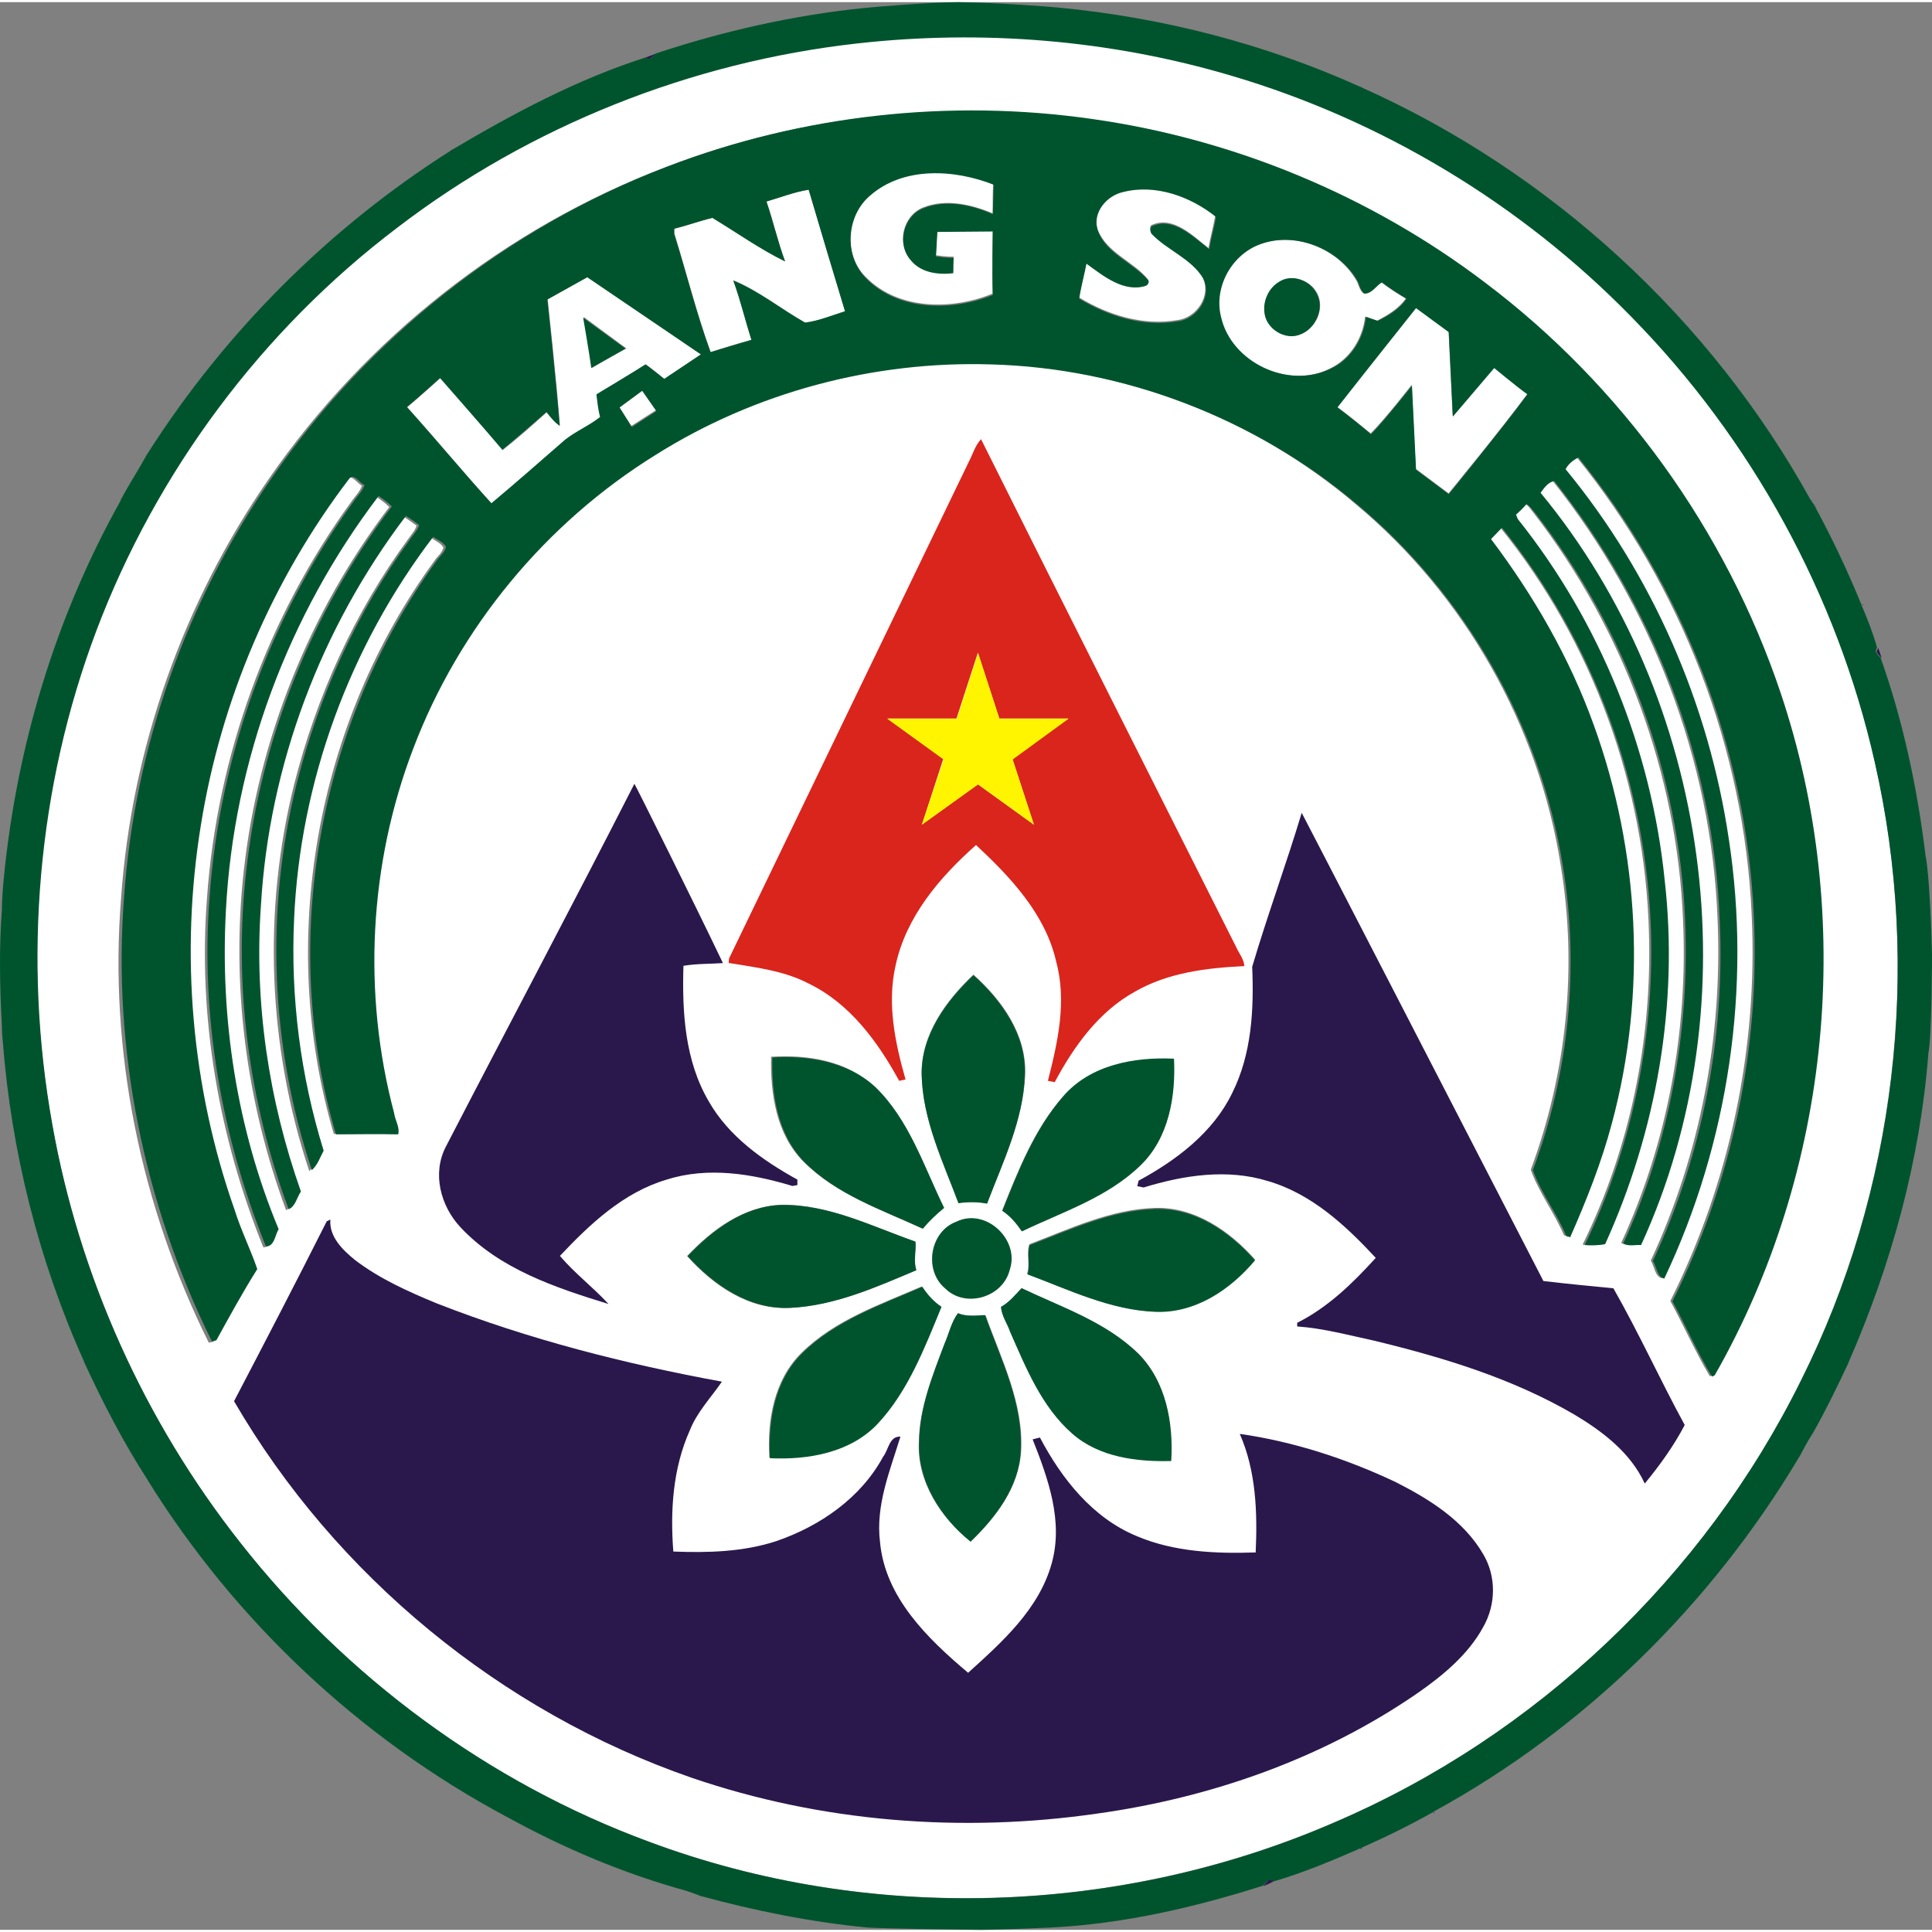 <?xml version="1.0" encoding="UTF-8"?>
<svg xmlns="http://www.w3.org/2000/svg" xmlns:xlink="http://www.w3.org/1999/xlink" width="447px" height="447px" viewBox="0 0 447 446" version="1.1">
<rect x="0" y="0" width="447" height="446" fill="#808080" stroke="none"/>
<g id="surface1">
<path style=" stroke:none;fill-rule:evenodd;fill:rgb(100%,100%,100%);fill-opacity:1;" d="M 259.812 43.652 C 255.941 44.492 252.59 48.48 253.953 52.57 C 256.043 58.027 262.223 59.914 265.68 64.215 C 265.68 64.742 265.469 65.16 264.945 65.371 C 259.918 66.945 255.102 63.062 251.336 60.23 C 250.809 62.957 250.078 65.578 249.66 68.309 C 256.359 72.398 264.527 74.918 272.379 73.555 C 276.879 73.027 280.438 67.781 278.137 63.48 C 275.309 58.969 269.863 57.082 266.305 53.305 C 266.094 52.992 265.887 52.258 266.305 51.625 C 271.328 49.215 275.938 54.039 279.602 56.871 C 280.023 54.355 280.754 51.836 281.172 49.316 C 275.414 44.703 267.25 41.766 259.812 43.652 Z M 259.812 43.652 "/>
<path style=" stroke:none;fill-rule:evenodd;fill:rgb(100%,100%,100%);fill-opacity:1;" d="M 177.348 46.105 C 178.918 50.727 179.969 55.449 181.648 59.961 C 175.77 57.129 170.418 53.242 164.855 49.887 C 161.914 50.621 159.082 51.668 156.035 52.406 C 156.035 52.719 156.035 53.242 156.035 53.559 C 158.871 62.691 161.18 72.031 164.434 80.953 C 167.582 79.902 170.73 78.957 173.879 78.117 C 172.41 73.605 171.258 68.883 169.684 64.367 C 175.559 66.785 180.703 70.98 186.27 74.129 C 189.418 73.816 192.461 72.449 195.504 71.508 C 192.672 62.164 189.941 52.824 187.105 43.379 C 183.746 43.902 180.598 45.164 177.348 46.105 Z M 177.348 46.105 "/>
<path style=" stroke:none;fill-rule:evenodd;fill:rgb(100%,100%,100%);fill-opacity:1;" d="M 201.234 44.574 C 195.652 49.27 195.125 58.551 200.391 63.66 C 207.867 71.27 220.402 71.27 229.668 67.414 C 229.562 62.512 229.668 52.812 229.668 52.812 L 216.816 52.918 L 216.504 58.551 C 216.504 58.551 219.242 58.965 220.613 58.863 C 220.613 59.801 220.504 61.574 220.504 62.406 C 217.027 62.824 213.027 62.406 210.711 59.488 C 207.344 55.836 208.922 49.371 213.555 47.496 C 218.82 45.41 224.719 46.766 229.668 48.852 C 229.668 46.559 229.668 44.262 229.773 41.969 C 220.82 38.527 209.023 37.797 201.234 44.574 Z M 201.234 44.574 "/>
<path style=" stroke:none;fill-rule:evenodd;fill:rgb(100%,100%,100%);fill-opacity:1;" d="M 143.188 93.57 L 146.043 98.059 L 151.754 94.406 L 148.473 89.812 Z M 143.188 93.57 "/>
<path style=" stroke:none;fill-rule:evenodd;fill:rgb(100%,100%,100%);fill-opacity:1;" d="M 126.723 68.711 C 126.723 68.711 128.824 88.227 129.562 98.039 C 128.301 97.195 127.457 96.035 126.512 94.875 C 123.148 97.934 119.785 100.891 116.316 103.633 C 112.422 98.883 101.91 86.961 101.91 86.961 C 101.91 86.961 96.652 91.711 94.234 93.715 C 100.859 101.102 107.168 108.695 113.789 116.082 C 119.469 111.23 125.145 106.27 130.824 101.312 C 133.348 99.414 136.398 98.039 138.918 96.035 C 138.5 94.242 138.289 92.449 138.078 90.762 C 141.863 88.438 145.754 86.117 149.434 83.797 C 150.906 84.852 153.746 87.172 153.746 87.172 L 162.156 81.477 L 135.871 63.539 Z M 136.922 84.641 C 136.398 80.633 135.031 72.824 135.031 72.824 L 144.914 80.105 C 144.914 80.105 139.234 83.27 136.922 84.641 Z M 136.922 84.641 "/>
<path style=" stroke:none;fill-rule:evenodd;fill:rgb(100%,100%,100%);fill-opacity:1;" d="M 377.406 72.586 C 351.957 46.539 319.773 27.109 284.852 16.816 C 256.875 8.414 227.215 6.102 198.293 9.359 C 159.797 13.664 122.562 28.473 91.852 52 C 60.508 75.734 36.109 108.504 22.223 145.266 C 8.449 181.5 5.188 221.52 12.02 259.539 C 18.332 294.723 33.375 328.227 55.461 356.273 C 79.859 387.465 112.887 411.938 150.121 425.59 C 200.922 444.602 259.082 442.711 308.832 421.074 C 355.426 401.117 394.344 364.148 416.742 318.773 C 438.621 274.875 444.617 223.512 433.781 175.723 C 425.156 136.969 405.281 100.84 377.406 72.586 Z M 158.957 290.102 C 164.738 284.012 171.996 278.547 180.832 278.234 C 191.77 278.125 201.656 283.273 211.754 286.742 C 211.965 288.945 211.227 291.152 211.965 293.359 C 202.707 297.348 193.137 301.551 182.938 302.078 C 173.363 302.707 165.055 296.93 158.957 290.102 Z M 231.844 279.598 C 235.523 270.355 239.309 260.691 245.938 253.238 C 252.246 245.992 262.344 244.098 271.496 244.625 C 271.914 253.238 270.34 262.793 263.816 269.098 C 256.141 276.445 245.723 279.809 236.367 284.324 C 235.102 282.434 233.738 280.754 231.844 279.598 Z M 233.527 293.25 C 231.949 299.449 223.219 302.078 218.59 297.453 C 213.648 293.359 215.121 284.43 221.219 282.223 C 227.953 278.969 235.941 286.32 233.527 293.25 Z M 228.371 277.918 C 226.16 277.496 223.953 277.496 221.746 277.812 C 218.062 268.148 213.438 258.488 213.227 247.984 C 213.121 238.848 218.801 231.074 225.215 224.984 C 231.844 230.867 237.523 238.848 237.207 248.09 C 236.785 258.59 231.949 268.258 228.371 277.918 Z M 218.273 278.863 C 216.488 280.332 214.805 281.91 213.328 283.695 C 203.762 279.285 193.348 275.816 185.777 268.148 C 179.57 261.848 178.203 252.5 178.41 243.992 C 186.723 243.469 195.77 244.832 202.078 250.715 C 210.176 258.383 213.543 269.199 218.273 278.863 Z M 177.992 336.734 C 177.465 328.121 179.043 318.773 185.461 312.473 C 193.137 304.91 203.547 301.34 213.227 297.141 C 214.383 298.926 215.855 300.5 217.645 301.758 C 213.754 311.215 209.965 321.191 202.918 328.754 C 196.609 335.473 186.828 337.156 177.992 336.734 Z M 236.262 335.266 C 235.734 343.668 230.367 350.598 224.586 356.164 C 217.645 350.703 212.07 342.195 212.598 333.059 C 212.699 325.184 215.75 317.723 218.484 310.477 C 219.539 308.062 220.062 305.438 221.641 303.336 C 223.746 304.176 225.953 303.859 228.055 303.859 C 231.633 313.945 236.891 324.133 236.262 335.266 Z M 270.863 337.367 C 262.871 337.578 254.246 336.523 248.039 331.062 C 240.996 324.973 237.418 316.043 233.738 307.641 C 233.105 305.648 231.734 303.965 231.633 301.867 C 233.527 300.816 234.895 299.027 236.367 297.559 C 245.621 301.969 255.824 305.328 263.398 312.684 C 269.707 319.09 271.387 328.648 270.863 337.367 Z M 267.18 302.918 C 256.77 302.496 247.199 297.871 237.625 294.199 C 238.363 291.992 237.418 289.473 238.152 287.371 C 247.516 283.801 256.98 279.285 267.18 278.969 C 276.438 278.652 284.535 284.324 290.426 290.941 C 284.535 297.77 276.332 303.336 267.18 302.918 Z M 396.234 317.621 L 395.602 317.934 C 392.238 312.266 389.609 306.277 386.453 300.5 C 400.23 272.984 406.75 241.895 405.281 211.223 C 403.598 172.68 388.98 135.078 364.684 105.145 C 363.523 105.773 362.367 106.719 361.738 107.875 C 381.824 132.242 394.867 162.281 399.496 193.477 C 404.859 227.926 399.496 263.844 384.562 295.25 C 382.879 294.934 382.77 292.41 381.93 291.152 C 393.395 266.574 398.551 239.266 397.391 212.273 C 396.023 175.41 382.035 139.383 359.109 110.605 C 357.633 110.922 356.793 112.285 355.949 113.336 C 395.289 161.02 404.965 231.18 379.199 287.473 C 377.828 287.266 376.25 287.895 375.094 287.055 C 385.82 263.844 390.555 237.902 389.398 212.379 C 388.031 178.453 375.621 145.16 354.898 118.273 C 354.164 117.434 353.742 116.488 352.691 115.961 C 351.852 116.805 351.113 117.645 350.273 118.379 C 350.375 118.59 350.586 119.113 350.691 119.43 C 369.73 143.27 381.512 172.68 384.664 203.031 C 387.926 231.707 382.77 261.008 370.887 287.266 C 369.309 287.582 367.73 287.684 366.156 287.473 C 377.094 265.207 382.246 240.215 381.512 215.426 C 380.668 181.5 368.469 147.891 347.012 121.426 C 346.168 122.266 345.328 123.211 344.488 124.051 C 354.375 137.18 362.789 151.566 368.258 167.113 C 378.879 196.414 380.562 228.977 372.465 259.223 C 370.047 268.359 366.68 277.078 362.789 285.691 L 361.84 285.27 C 359.633 280.125 356.059 275.398 354.164 270.145 C 362.473 247.773 364.996 223.301 361.105 199.777 C 356.059 167.426 338.809 137.074 313.562 116.066 C 290.109 96.113 259.609 84.453 228.793 83.613 C 201.656 82.668 174.312 90.02 151.277 104.516 C 125.824 120.375 105.734 144.637 95.113 172.574 C 84.805 199.355 83.332 229.289 90.695 256.91 C 91.008 258.488 92.062 260.168 91.645 261.848 C 86.801 261.742 81.965 261.848 77.23 261.848 C 64.086 217.211 73.023 166.902 100.477 129.301 C 101.105 128.25 102.371 127.41 102.582 126.152 C 101.949 125.102 100.582 124.574 99.633 123.84 C 80.281 149.152 68.82 180.449 67.449 212.379 C 66.609 230.445 68.922 248.723 74.285 265.945 C 73.445 267.52 72.812 269.305 71.555 270.461 C 61.98 241.684 60.719 210.281 68.082 180.871 C 73.238 160.602 82.07 141.066 94.48 124.156 C 95.113 123.211 96.059 122.266 96.375 121.109 C 95.324 120.375 94.375 119.641 93.324 119.008 C 73.656 144.949 61.664 176.672 59.77 209.23 C 58.195 231.598 61.562 254.289 69.031 275.398 C 68.082 276.656 67.871 278.758 66.188 279.492 C 56.934 254.496 53.461 227.398 56.406 200.934 C 59.77 170.578 71.555 141.168 90.062 116.805 C 89.117 115.859 88.066 115.121 87.012 114.387 C 66.082 141.906 53.461 175.723 51.672 210.281 C 50.309 235.383 54.195 260.902 63.875 284.113 C 63.031 285.48 62.93 288 60.93 288.105 C 50.625 262.586 45.781 234.855 47.887 207.34 C 50.199 174.465 61.875 142.324 81.227 115.648 C 82.07 114.387 83.227 113.336 83.754 111.867 C 82.703 111.445 81.438 109.137 80.281 110.293 C 62.402 133.711 50.516 161.547 45.781 190.637 C 40.945 220.359 43.574 251.242 53.566 279.703 C 55.043 284.324 57.246 288.84 58.824 293.461 C 55.461 298.82 52.41 304.387 49.359 309.953 C 49.148 309.953 48.625 310.059 48.309 310.164 C 32.531 278.445 25.172 242.629 28.012 207.34 C 30.426 172.68 42.418 138.859 62.191 110.293 C 84.594 77.836 116.883 52.316 153.801 38.242 C 184.828 26.266 219.012 22.488 252.035 27.211 C 284.957 31.836 316.512 44.965 342.91 65.023 C 374.566 88.863 398.652 122.371 411.066 159.969 C 428.84 211.332 423.266 270.25 396.234 317.621 Z M 396.234 317.621 "/>
<path style=" stroke:none;fill-rule:evenodd;fill:rgb(100%,100%,100%);fill-opacity:1;" d="M 336.09 95.676 L 335.145 76.133 L 327.555 70.566 C 327.555 70.566 315.328 85.797 309.32 93.574 C 311.953 95.57 314.59 97.672 317.117 99.77 C 320.598 96.305 326.605 88.531 326.605 88.531 L 327.555 107.965 L 335.145 113.637 C 335.145 113.637 347.578 98.512 353.379 90.633 C 350.742 88.742 345.684 84.539 345.684 84.539 Z M 336.09 95.676 "/>
<path style=" stroke:none;fill-rule:evenodd;fill:rgb(100%,100%,100%);fill-opacity:1;" d="M 315.828 72.766 C 316.781 73.078 317.73 73.395 318.574 73.707 C 321.004 72.449 323.645 70.879 325.23 68.574 C 323.328 67.422 321.324 66.164 319.527 64.801 C 318.258 65.637 317.203 67.422 315.512 67.422 C 314.453 66.688 314.352 65.113 313.609 64.066 C 309.172 56.73 299.242 52.957 291.004 56.102 C 284.559 58.512 280.547 66.059 282.129 72.766 C 284.559 83.246 297.871 89.637 307.59 84.816 C 312.445 82.512 315.301 77.691 315.828 72.766 Z M 300.828 76.852 C 297.344 78.215 292.906 75.488 292.586 71.719 C 292.273 68.992 293.645 66.266 295.969 64.801 C 299.031 62.809 303.363 64.379 304.84 67.523 C 306.531 70.984 304.418 75.594 300.828 76.852 Z M 300.828 76.852 "/>
<path style=" stroke:none;fill-rule:evenodd;fill:rgb(0%,32.941%,17.647%);fill-opacity:1;" d="M 445.527 197.594 C 443.633 182.055 440.375 166.516 435.121 151.711 C 434.801 151.395 434.172 150.664 433.965 150.242 L 434.277 149.297 C 433.328 145.938 432.07 142.684 430.703 139.531 C 430.703 139.426 430.598 139.324 430.598 139.219 C 427.547 131.762 424.078 124.414 420.293 117.379 C 420.082 116.961 419.664 116.223 419.453 115.91 L 419.137 115.488 C 419.137 115.387 419.031 115.281 418.926 115.176 C 395.793 73.285 358.781 39.266 315.039 19.738 C 314.934 19.738 314.828 19.633 314.828 19.633 C 292.746 9.66 269.09 3.57 245.008 1.262 C 243.223 1.051 230.605 0.105 221.77 0 C 215.57 0 202.742 1.051 199.793 1.363 C 183.391 3.043 167.305 6.719 151.746 11.863 C 151.43 12.18 150.691 12.809 150.27 13.125 L 149.324 12.809 C 133.551 17.848 118.832 25.723 104.637 34.121 C 104.531 34.121 104.426 34.227 104.32 34.332 C 76.145 52.18 52.062 76.328 34.188 104.359 C 34.082 104.465 34.082 104.676 33.977 104.676 C 32.086 108.141 29.875 111.5 27.984 115.07 C 27.984 115.176 27.879 115.281 27.879 115.387 C 12.84 142.262 3.801 172.289 0.855 202.949 C 0.645 205.258 0.434 207.672 0.434 210.086 C -0.195 218.273 -0.09 227.305 0.434 236.859 C 0.434 238.227 0.539 239.379 0.645 240.535 C 2.645 266.047 8.953 291.242 19.469 314.551 C 19.469 314.656 19.57 314.762 19.57 314.867 C 23.883 324.211 28.613 333.344 34.188 341.953 C 34.188 341.953 34.293 342.164 34.293 342.164 C 54.48 374.605 83.289 401.691 117.043 419.754 C 117.043 419.754 117.254 419.855 117.254 419.855 C 130.398 427.102 144.277 432.98 158.789 436.969 C 160.051 437.391 162.051 438.125 161.941 438.125 C 174.668 441.59 187.598 444.215 200.742 445.473 C 203.477 445.684 224.191 446 226.922 446 C 231.027 446 243.117 445.473 243.117 445.473 C 259.836 444.633 276.242 440.855 292.117 435.816 C 292.43 435.5 293.168 434.871 293.484 434.559 L 294.43 434.871 C 301.367 432.875 308.098 430.043 314.828 427.102 C 314.934 427.102 315.039 426.996 315.039 426.996 C 320.719 424.477 326.289 421.746 331.652 418.703 C 331.758 418.703 331.863 418.598 331.969 418.492 C 366.664 399.488 395.793 370.828 416.086 336.918 C 416.086 336.809 416.191 336.707 416.297 336.598 C 417.242 334.918 418.086 333.133 419.137 331.562 C 419.137 331.453 419.344 331.246 419.344 331.246 C 422.395 325.891 425.023 320.434 427.652 314.867 C 427.652 314.762 427.758 314.656 427.758 314.551 C 437.641 291.98 444.266 267.832 446.16 243.262 C 447 238.855 447 220.27 447 220.27 C 446.895 215.336 446.371 201.582 445.527 197.594 Z M 416.715 318.855 C 394.32 364.211 355.414 401.168 308.832 421.117 C 259.102 442.746 201.059 444.633 150.164 425.629 C 112.941 411.879 79.926 387.414 55.535 356.34 C 33.449 328.305 18.309 294.812 12.105 259.641 C 5.273 221.531 8.637 181.637 22.305 145.41 C 36.184 108.664 60.578 75.91 91.914 52.18 C 122.617 28.664 159.84 13.859 198.324 9.555 C 227.238 6.301 256.891 8.715 284.863 17.008 C 319.773 27.297 351.945 46.723 377.391 72.758 C 405.254 101.105 425.023 137.117 433.754 175.859 C 444.688 223.629 438.691 275.074 416.715 318.855 Z M 416.715 318.855 "/>
<path style=" stroke:none;fill-rule:evenodd;fill:rgb(0%,32.941%,17.647%);fill-opacity:1;" d="M 343.508 64.812 C 317.105 44.766 285.449 31.645 252.633 27.023 C 219.711 22.301 185.527 26.078 154.398 38.047 C 117.586 52.113 85.191 77.621 62.891 110.055 C 43.117 138.609 31.129 172.41 28.707 207.051 C 25.973 242.32 33.336 278.113 49.008 309.816 C 49.219 309.816 49.742 309.711 50.059 309.605 C 53.109 304.043 56.156 298.48 59.527 293.125 C 57.949 288.508 55.738 284.098 54.266 279.375 C 44.273 251.035 41.645 220.066 46.484 190.359 C 51.109 161.492 62.996 133.57 80.875 110.16 C 82.031 109.008 83.188 111.316 84.348 111.734 C 83.824 113.207 82.664 114.254 81.824 115.516 C 62.469 142.176 50.793 174.297 48.48 207.156 C 46.375 234.656 51.219 262.371 61.523 287.879 C 63.523 287.879 63.625 285.254 64.469 283.887 C 54.793 260.691 50.902 235.184 52.27 210.094 C 54.055 175.559 66.676 141.758 87.605 114.254 C 88.66 114.988 89.711 115.727 90.656 116.668 C 72.148 141.023 60.367 170.414 57.004 200.75 C 53.953 227.203 57.527 254.289 66.785 279.27 C 68.359 278.641 68.676 276.543 69.625 275.176 C 62.156 254.078 58.789 231.402 60.367 209.043 C 62.258 176.504 74.25 144.801 93.918 118.875 C 94.973 119.504 96.02 120.238 96.969 120.973 C 96.652 122.129 95.707 123.074 95.074 124.02 C 82.664 140.918 73.828 160.336 68.676 180.703 C 61.312 210.094 62.574 241.48 72.148 270.242 C 73.516 268.984 74.043 267.305 74.883 265.727 C 69.516 248.41 67.203 230.25 68.043 212.191 C 69.41 180.387 80.875 149.105 100.23 123.703 C 101.176 124.438 102.543 124.855 103.176 126.012 C 102.965 127.273 101.805 128.113 101.07 129.16 C 73.617 166.949 64.574 217.336 77.723 261.949 C 82.559 261.949 87.398 261.844 92.129 261.949 C 92.551 260.27 91.395 258.695 91.184 257.016 C 83.824 229.305 85.398 199.387 95.602 172.723 C 106.223 144.695 126.312 120.449 151.766 104.703 C 174.801 90.219 202.148 82.973 229.281 83.812 C 260.102 84.652 290.496 96.305 314.055 116.25 C 339.195 137.242 356.445 167.477 361.598 199.91 C 365.492 223.426 362.965 247.988 354.656 270.242 C 356.551 275.492 360.129 280.109 362.336 285.359 L 363.281 285.777 C 367.066 277.172 370.539 268.457 372.957 259.324 C 381.059 229.199 379.375 196.551 368.754 167.266 C 363.176 151.73 354.867 137.348 344.98 124.227 C 345.82 123.387 346.664 122.441 347.504 121.602 C 368.855 148.055 381.059 181.648 382.004 215.551 C 382.633 240.328 377.48 265.309 366.648 287.562 C 368.227 287.668 369.801 287.668 371.379 287.352 C 383.266 261.109 388.418 231.82 385.156 203.164 C 382.105 172.934 370.223 143.438 351.184 119.609 C 351.082 119.398 350.867 118.875 350.766 118.559 C 351.605 117.824 352.449 116.984 353.184 116.145 C 354.129 116.668 354.656 117.613 355.395 118.453 C 376.219 145.328 388.523 178.602 389.891 212.508 C 390.941 238.016 386.312 263.945 375.586 287.141 C 376.742 287.98 378.324 287.457 379.691 287.562 C 405.457 231.402 395.781 161.176 356.445 113.52 C 357.285 112.367 358.125 111.105 359.602 110.793 C 382.527 139.555 396.516 175.559 397.887 212.402 C 399.148 239.379 393.891 266.777 382.426 291.238 C 383.266 292.496 383.371 294.91 385.055 295.332 C 399.988 263.84 405.246 227.941 399.988 193.613 C 395.359 162.438 382.316 132.414 362.23 108.062 C 362.859 106.801 364.02 105.961 365.176 105.332 C 389.473 135.25 404.09 172.934 405.773 211.352 C 407.246 242.109 400.723 273.078 386.945 300.578 C 390.102 306.352 392.73 312.441 396.098 318.004 L 396.73 317.691 C 423.758 270.348 429.336 211.461 411.98 159.812 C 399.355 122.234 375.168 88.641 343.508 64.812 Z M 146.191 98.301 L 143.352 93.785 L 148.613 89.902 L 151.871 94.625 Z M 153.66 87.172 C 153.66 87.172 150.82 84.863 149.348 83.812 C 145.562 86.227 141.777 88.434 137.988 90.742 C 138.199 92.527 138.406 94.312 138.828 95.988 C 136.305 97.984 133.254 99.246 130.73 101.238 C 125.055 106.172 119.477 111.105 113.691 115.934 C 107.066 108.691 100.754 101.027 94.129 93.68 C 96.547 91.688 101.805 86.965 101.805 86.965 C 101.805 86.965 112.223 98.824 116.219 103.547 C 119.688 100.715 123.051 97.773 126.418 94.836 C 127.367 95.988 128.207 97.145 129.469 97.984 C 128.734 88.223 126.629 68.805 126.629 68.805 L 135.883 63.66 L 162.18 81.504 Z M 186.266 74.156 C 180.691 71.008 175.539 66.809 169.645 64.395 C 171.328 68.906 172.383 73.527 173.855 78.145 C 170.699 79.09 167.543 80.035 164.391 80.98 C 161.129 72.059 158.816 62.715 155.973 53.582 C 155.973 53.266 155.973 52.742 155.973 52.426 C 158.918 51.691 161.758 50.645 164.809 49.906 C 170.383 53.266 175.855 57.152 181.637 59.984 C 179.953 55.473 178.902 50.746 177.324 46.129 C 180.586 45.184 183.742 43.926 187.105 43.398 C 189.844 52.742 192.68 62.191 195.52 71.531 C 192.469 72.477 189.418 73.734 186.266 74.156 Z M 229.703 49.066 C 224.762 46.863 218.766 45.605 213.613 47.703 C 208.984 49.488 207.406 56.102 210.773 59.773 C 213.086 62.609 217.086 63.133 220.555 62.715 C 220.555 61.77 220.555 59.984 220.656 59.145 C 219.293 59.25 216.559 58.832 216.559 58.832 L 216.871 53.164 L 229.703 53.059 C 229.703 53.059 229.492 62.82 229.703 67.754 C 220.344 71.531 207.934 71.531 200.465 63.973 C 195.207 58.832 195.73 49.488 201.305 44.766 C 209.09 37.941 220.867 38.676 229.914 42.246 C 229.809 44.449 229.809 46.758 229.703 49.066 Z M 279.77 57.152 C 276.086 54.316 271.355 49.488 266.41 51.902 C 266.094 52.426 266.203 53.266 266.41 53.582 C 269.988 57.359 275.457 59.25 278.297 63.766 C 280.609 67.965 277.035 73.316 272.512 73.84 C 264.625 75.207 256.422 72.688 249.691 68.594 C 250.109 65.863 250.848 63.238 251.371 60.512 C 255.262 63.344 259.996 67.227 265.047 65.652 C 265.57 65.445 265.781 65.023 265.781 64.5 C 262.203 60.195 256 58.305 254 52.848 C 252.633 48.754 256 44.766 259.891 43.926 C 267.359 42.035 275.457 44.973 281.348 49.699 C 280.926 52.113 280.191 54.633 279.77 57.152 Z M 282.504 72.793 C 280.82 66.074 284.82 58.621 291.34 56.102 C 299.438 52.953 309.324 56.836 313.848 64.078 C 314.582 65.129 314.582 66.703 315.738 67.438 C 317.422 67.438 318.371 65.652 319.738 64.812 C 321.523 66.18 323.418 67.438 325.418 68.594 C 323.836 71.008 321.312 72.477 318.789 73.734 C 317.844 73.422 316.898 73.105 316.059 72.793 C 315.531 77.727 312.586 82.66 307.957 84.758 C 298.07 89.691 284.82 83.289 282.504 72.793 Z M 335.199 113.836 L 327.625 108.168 L 326.68 88.746 C 326.68 88.746 320.578 96.516 317.215 99.98 C 314.691 97.879 312.164 95.781 309.43 93.785 C 315.426 86.121 327.625 70.797 327.625 70.797 L 335.199 76.359 L 336.145 95.887 L 345.715 84.652 C 345.715 84.652 350.766 88.852 353.395 90.742 C 347.609 98.613 335.199 113.836 335.199 113.836 Z M 335.199 113.836 "/>
<path style=" stroke:none;fill-rule:evenodd;fill:rgb(0%,32.941%,17.647%);fill-opacity:1;" d="M 295.895 64.719 C 293.59 66.098 292.223 68.965 292.539 71.723 C 292.855 75.547 297.258 78.305 300.723 76.926 C 304.289 75.652 306.496 70.98 304.711 67.582 C 303.242 64.398 298.938 62.699 295.895 64.719 Z M 295.895 64.719 "/>
<path style=" stroke:none;fill-rule:evenodd;fill:rgb(0%,32.941%,17.647%);fill-opacity:1;" d="M 136.801 84.617 C 139.195 83.27 144.715 80.16 144.715 80.16 L 134.926 73.008 C 134.926 73.113 136.281 80.781 136.801 84.617 Z M 136.801 84.617 "/>
<path style=" stroke:none;fill-rule:evenodd;fill:rgb(0%,32.941%,17.647%);fill-opacity:1;" d="M 225.227 225.137 C 218.922 231.117 213.148 238.98 213.25 248.102 C 213.461 258.59 218.188 268.234 221.758 277.883 C 223.965 277.566 226.172 277.566 228.375 277.984 C 232.051 268.34 236.777 258.691 237.094 248.207 C 237.512 238.98 231.734 231.008 225.227 225.137 Z M 225.227 225.137 "/>
<path style=" stroke:none;fill-rule:evenodd;fill:rgb(0%,32.941%,17.647%);fill-opacity:1;" d="M 178.699 244.176 C 178.488 252.664 179.852 261.887 186.039 268.281 C 193.594 275.93 203.977 279.387 213.523 283.789 C 214.992 282.008 216.668 280.438 218.453 278.969 C 213.73 269.328 210.375 258.535 202.406 250.883 C 196.004 245.121 186.984 243.652 178.699 244.176 Z M 178.699 244.176 "/>
<path style=" stroke:none;fill-rule:evenodd;fill:rgb(0%,32.941%,17.647%);fill-opacity:1;" d="M 236.441 284.402 C 245.922 279.855 256.246 276.578 263.934 269.074 C 270.469 262.73 272.047 253.109 271.625 244.441 C 262.461 244.02 252.348 245.816 246.027 253.109 C 239.391 260.719 235.602 270.445 231.914 279.645 C 233.812 280.914 235.18 282.605 236.441 284.402 Z M 236.441 284.402 "/>
<path style=" stroke:none;fill-rule:evenodd;fill:rgb(0%,32.941%,17.647%);fill-opacity:1;" d="M 183.039 302.086 C 193.23 301.562 202.785 297.266 212.027 293.387 C 211.293 291.188 212.027 288.984 211.816 286.785 C 201.734 283.219 191.863 278.188 180.941 278.293 C 172.227 278.504 164.871 284.059 159.098 290.137 C 165.188 296.848 173.484 302.609 183.039 302.086 Z M 183.039 302.086 "/>
<path style=" stroke:none;fill-rule:evenodd;fill:rgb(0%,32.941%,17.647%);fill-opacity:1;" d="M 267.242 279.219 C 257.055 279.535 247.602 284.023 238.254 287.57 C 237.516 289.656 238.461 292.16 237.727 294.352 C 247.285 297.902 256.844 302.598 267.242 303.016 C 276.484 303.43 284.68 297.902 290.352 291.117 C 284.574 284.543 276.484 278.91 267.242 279.219 Z M 267.242 279.219 "/>
<path style=" stroke:none;fill-rule:evenodd;fill:rgb(0%,32.941%,17.647%);fill-opacity:1;" d="M 221.301 282.152 C 215.195 284.387 213.723 293.43 218.668 297.578 C 223.297 302.258 232.035 299.707 233.613 293.32 C 236.035 286.301 228.035 278.855 221.301 282.152 Z M 221.301 282.152 "/>
<path style=" stroke:none;fill-rule:evenodd;fill:rgb(0%,32.941%,17.647%);fill-opacity:1;" d="M 213.414 297.23 C 203.727 301.438 193.301 305.016 185.609 312.59 C 179.184 318.898 177.711 328.258 178.133 336.883 C 186.977 337.305 196.773 335.621 203.094 328.891 C 210.152 321.32 213.941 311.328 217.84 301.859 C 216.051 300.703 214.574 299.02 213.414 297.23 Z M 213.414 297.23 "/>
<path style=" stroke:none;fill-rule:evenodd;fill:rgb(0%,32.941%,17.647%);fill-opacity:1;" d="M 236.359 297.535 C 234.883 299.121 233.508 300.809 231.609 301.863 C 231.715 303.973 233.086 305.766 233.719 307.668 C 237.414 316.004 241.004 324.973 248.078 331.199 C 254.305 336.688 263.07 337.742 270.984 337.531 C 271.512 328.773 269.824 319.168 263.383 312.73 C 255.887 305.344 245.648 301.969 236.359 297.535 Z M 236.359 297.535 "/>
<path style=" stroke:none;fill-rule:evenodd;fill:rgb(0%,32.941%,17.647%);fill-opacity:1;" d="M 221.637 303.34 C 220.07 305.441 219.551 308.172 218.508 310.484 C 215.793 317.734 212.766 325.195 212.66 333.074 C 212.242 342.215 217.777 350.727 224.559 356.188 C 230.301 350.621 235.73 343.688 236.145 335.281 C 236.773 324.145 231.551 313.953 227.898 303.762 C 225.812 303.867 223.621 304.18 221.637 303.34 Z M 221.637 303.34 "/>
<path style=" stroke:none;fill-rule:evenodd;fill:rgb(16.471%,9.412%,29.804%);fill-opacity:1;" d="M 149.305 12.832 C 149.945 12.625 151.113 12.117 151.754 11.914 C 151.434 12.219 150.582 12.832 150.262 13.137 Z M 149.305 12.832 "/>
<path style=" stroke:none;fill-rule:evenodd;fill:rgb(16.471%,9.412%,29.804%);fill-opacity:1;" d="M 314.828 19.551 C 314.98 19.551 315.133 19.855 315.133 19.855 C 314.98 19.855 314.828 19.551 314.828 19.551 Z M 314.828 19.551 "/>
<path style=" stroke:none;fill-rule:evenodd;fill:rgb(16.471%,9.412%,29.804%);fill-opacity:1;" d="M 104.332 34.52 C 104.43 34.52 104.535 34.215 104.637 34.215 C 104.637 34.215 104.43 34.367 104.332 34.52 Z M 104.332 34.52 "/>
<path style=" stroke:none;fill-rule:evenodd;fill:rgb(16.471%,9.412%,29.804%);fill-opacity:1;" d="M 33.961 104.781 C 34.113 104.676 34.113 104.473 34.266 104.473 C 34.266 104.473 34.113 104.676 33.961 104.781 Z M 33.961 104.781 "/>
<path style=" stroke:none;fill-rule:evenodd;fill:rgb(16.471%,9.412%,29.804%);fill-opacity:1;" d="M 27.844 115.164 C 27.844 115.062 28.148 114.961 28.148 114.859 C 28.148 114.961 27.844 115.164 27.844 115.164 Z M 27.844 115.164 "/>
<path style=" stroke:none;fill-rule:evenodd;fill:rgb(16.471%,9.412%,29.804%);fill-opacity:1;" d="M 419.156 115.164 C 419.156 115.266 419.312 115.371 419.465 115.473 C 419.312 115.371 419.312 115.266 419.156 115.164 Z M 419.156 115.164 "/>
<path style=" stroke:none;fill-rule:evenodd;fill:rgb(16.471%,9.412%,29.804%);fill-opacity:1;" d="M 419.465 115.777 C 419.695 116.105 420.152 116.867 420.383 117.305 C 420.152 116.977 419.695 116.215 419.465 115.777 Z M 419.465 115.777 "/>
<path style=" stroke:none;fill-rule:evenodd;fill:rgb(16.471%,9.412%,29.804%);fill-opacity:1;" d="M 430.785 139.297 C 430.785 139.398 431.09 139.504 431.09 139.605 C 431.09 139.504 431.09 139.297 430.785 139.297 Z M 430.785 139.297 "/>
<path style=" stroke:none;fill-rule:evenodd;fill:rgb(16.471%,9.412%,29.804%);fill-opacity:1;" d="M 434.559 149.379 C 434.762 150.016 435.168 151.184 435.375 151.824 C 435.066 151.504 434.457 150.762 434.148 150.336 Z M 434.559 149.379 "/>
<path style=" stroke:none;fill-rule:evenodd;fill:rgb(16.471%,9.412%,29.804%);fill-opacity:1;" d="M 146.777 180.844 C 146.988 181.055 160.75 208.676 167.262 222.328 C 164.215 222.539 161.168 222.434 158.125 222.961 C 157.809 233.672 158.438 244.91 164.008 254.359 C 168.629 262.449 176.508 268.016 184.492 272.426 L 184.492 273.684 L 183.336 273.895 C 173.984 271.062 163.797 269.383 154.234 272.426 C 144.254 275.367 136.484 282.719 129.547 290.07 C 132.91 294.062 137.219 297.316 140.789 301.203 C 128.496 297.422 115.578 293.117 106.543 283.453 C 101.918 278.52 99.926 270.953 103.18 264.758 C 117.676 236.715 132.492 208.887 146.777 180.844 Z M 146.777 180.844 "/>
<path style=" stroke:none;fill-rule:evenodd;fill:rgb(16.471%,9.412%,29.804%);fill-opacity:1;" d="M 301.172 187.562 C 301.383 187.879 338.699 260.164 357.094 295.887 C 362.457 296.52 367.922 297.047 373.285 297.57 C 379.168 307.867 384.109 318.793 389.785 329.195 C 387.262 334.027 384.004 338.543 380.539 342.746 C 377.277 335.602 370.758 330.668 364.242 326.777 C 349.84 318.375 333.863 313.543 317.781 309.652 C 311.895 308.391 306.113 306.812 300.125 306.395 C 300.125 306.184 300.125 305.762 300.125 305.555 C 307.27 301.98 313.055 296.309 318.305 290.527 C 311.371 283.07 303.484 275.715 293.395 272.773 C 283.934 269.832 273.844 271.406 264.594 274.246 L 263.121 273.93 L 263.438 272.668 C 272.164 267.938 280.676 261.531 285.09 252.391 C 289.609 243.355 290.137 233.059 289.715 223.184 C 293.289 211.098 297.598 199.438 301.172 187.562 Z M 301.172 187.562 "/>
<path style=" stroke:none;fill-rule:evenodd;fill:rgb(16.471%,9.412%,29.804%);fill-opacity:1;" d="M 75.594 282.074 C 75.805 281.965 76.227 281.758 76.434 281.652 C 76.117 285.645 79.273 288.691 82.109 291.004 C 87.891 295.418 94.512 298.363 101.133 301.094 C 122.363 309.395 144.645 315.07 167.031 319.168 C 164.508 322.848 161.25 326.211 159.566 330.516 C 155.68 339.238 155.047 349.012 155.785 358.473 C 163.773 358.785 171.973 358.574 179.641 356.055 C 189.73 352.586 199.191 346.07 204.34 336.508 C 205.602 334.93 205.707 331.777 208.332 331.883 C 205.918 339.762 202.555 347.75 203.605 356.262 C 204.762 369.082 214.641 378.648 223.992 386.527 C 231.879 379.383 240.391 371.816 243.332 361.203 C 246.062 351.43 242.492 341.551 238.918 332.516 C 239.34 332.406 240.18 332.199 240.602 332.094 C 245.645 341.656 252.793 350.695 262.988 354.898 C 271.605 358.574 281.273 358.996 290.523 358.68 C 290.941 349.434 290.625 339.871 286.844 331.254 C 299.348 333.039 311.543 337.031 322.891 342.391 C 330.773 346.387 338.66 351.324 343.176 359.102 C 346.223 364.25 346.121 370.766 343.176 375.914 C 339.707 382.324 333.82 387.16 327.938 391.258 C 305.969 406.387 280.223 415.426 253.84 419.105 C 222.523 423.625 190.047 421.102 159.988 410.801 C 115.949 395.566 77.59 364.039 54.152 323.688 C 61.406 309.812 68.551 296.051 75.594 282.074 Z M 75.594 282.074 "/>
<path style=" stroke:none;fill-rule:evenodd;fill:rgb(16.471%,9.412%,29.804%);fill-opacity:1;" d="M 19.273 314.645 C 19.273 314.746 19.582 314.848 19.582 314.949 C 19.582 314.848 19.273 314.645 19.273 314.645 Z M 19.273 314.645 "/>
<path style=" stroke:none;fill-rule:evenodd;fill:rgb(16.471%,9.412%,29.804%);fill-opacity:1;" d="M 427.727 314.949 C 427.727 314.848 428.031 314.746 428.031 314.645 C 428.031 314.746 427.727 314.848 427.727 314.949 Z M 427.727 314.949 "/>
<path style=" stroke:none;fill-rule:evenodd;fill:rgb(16.471%,9.412%,29.804%);fill-opacity:1;" d="M 419.156 331.75 C 419.312 331.648 419.465 331.445 419.465 331.445 C 419.465 331.445 419.312 331.648 419.156 331.75 Z M 419.156 331.75 "/>
<path style=" stroke:none;fill-rule:evenodd;fill:rgb(16.471%,9.412%,29.804%);fill-opacity:1;" d="M 416.098 336.945 C 416.098 336.844 416.25 336.738 416.406 336.637 C 416.25 336.738 416.098 336.844 416.098 336.945 Z M 416.098 336.945 "/>
<path style=" stroke:none;fill-rule:evenodd;fill:rgb(16.471%,9.412%,29.804%);fill-opacity:1;" d="M 34.266 341.832 C 34.266 341.832 34.574 342.137 34.574 342.137 C 34.574 342.137 34.266 341.984 34.266 341.832 Z M 34.266 341.832 "/>
<path style=" stroke:none;fill-rule:evenodd;fill:rgb(16.471%,9.412%,29.804%);fill-opacity:1;" d="M 331.656 419.117 C 331.758 419.117 331.859 418.812 331.961 418.812 C 331.758 418.812 331.656 418.812 331.656 419.117 Z M 331.656 419.117 "/>
<path style=" stroke:none;fill-rule:evenodd;fill:rgb(16.471%,9.412%,29.804%);fill-opacity:1;" d="M 117.18 419.73 C 117.332 419.73 117.488 420.035 117.488 420.035 C 117.488 420.035 117.332 419.73 117.18 419.73 Z M 117.18 419.73 "/>
<path style=" stroke:none;fill-rule:evenodd;fill:rgb(16.471%,9.412%,29.804%);fill-opacity:1;" d="M 314.828 427.367 C 314.98 427.367 315.133 427.059 315.133 427.059 C 314.98 427.059 314.828 427.059 314.828 427.367 Z M 314.828 427.367 "/>
<path style=" stroke:none;fill-rule:evenodd;fill:rgb(16.471%,9.412%,29.804%);fill-opacity:1;" d="M 292.188 435.918 C 292.52 435.539 293.301 434.773 293.633 434.391 L 294.633 434.773 C 294.078 435.156 292.855 435.664 292.188 435.918 Z M 292.188 435.918 "/>
<path style=" stroke:none;fill-rule:evenodd;fill:rgb(85.49%,14.51%,10.98%);fill-opacity:1;" d="M 224.141 106.359 C 225.086 104.574 225.609 102.582 226.98 101.113 C 246.551 140.352 266.332 179.484 286.008 218.617 C 286.641 220.086 287.801 221.344 287.902 223.023 C 279.277 223.441 270.332 224.492 262.648 228.898 C 254.234 233.516 248.445 241.594 244.027 249.883 L 242.449 249.566 C 244.762 240.543 246.867 231.102 244.34 221.871 C 241.816 210.957 233.82 202.461 225.82 195.012 C 217.406 202.461 209.617 211.586 207.199 222.922 C 205.199 231.73 207.09 240.754 209.512 249.254 L 208.039 249.566 C 203.094 240.543 196.676 231.73 187.203 227.113 C 181.418 224.07 174.895 223.34 168.582 222.293 C 168.582 221.973 168.684 221.555 168.684 221.242 C 187.203 182.945 205.621 144.652 224.141 106.359 Z M 221.297 165.742 L 205.305 165.742 L 218.246 175.078 L 213.301 190.293 L 226.246 180.953 L 239.188 190.293 L 234.238 175.078 L 247.184 165.742 L 231.188 165.742 L 226.246 150.527 Z M 221.297 165.742 "/>
<path style=" stroke:none;fill-rule:evenodd;fill:rgb(100%,96.078%,0.392%);fill-opacity:1;" d="M 226.305 150.602 L 231.242 165.797 L 247.211 165.797 L 234.293 175.227 L 239.23 190.312 L 226.305 180.988 L 213.277 190.312 L 218.324 175.227 L 205.297 165.797 L 221.367 165.797 Z M 226.305 150.602 "/>
</g>
</svg>
